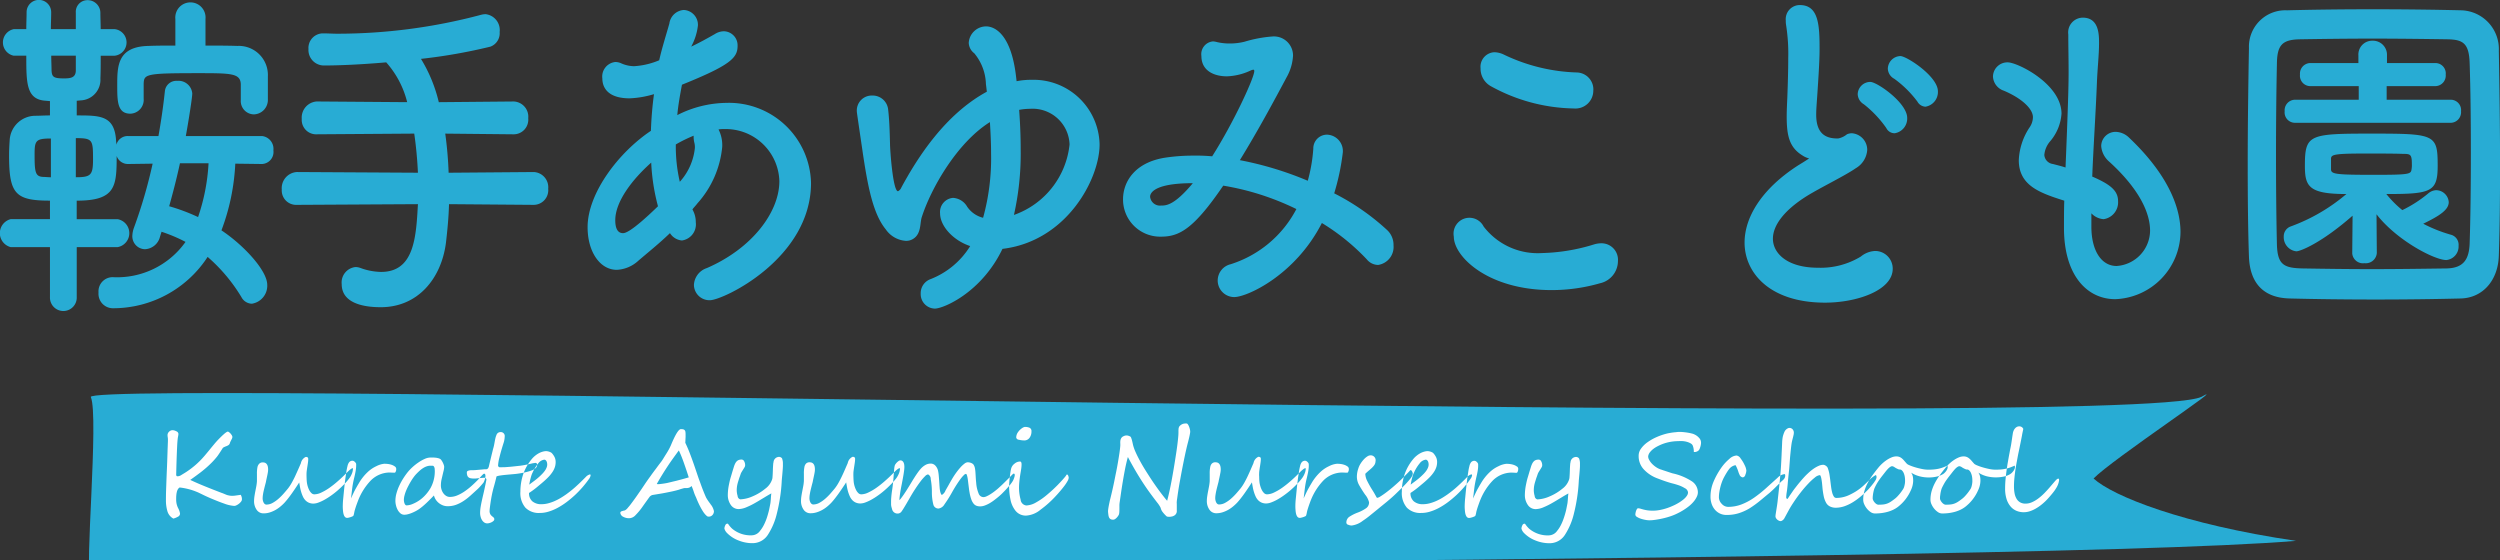 <svg id="logo_type.svg" xmlns="http://www.w3.org/2000/svg" width="214.719" height="48.125" viewBox="0 0 214.719 48.125">
  <rect x="0" y="0" width="214.719" height="48.125" fill="#333333" stroke="none"/>
  <defs>
    <style>
      .cls-1 {
        fill: #28acd4;
      }

      .cls-1, .cls-2 {
        fill-rule: evenodd;
      }

      .cls-2 {
        fill: #fff;
      }
    </style>
  </defs>
  <path id="ribbon" class="cls-1" d="M51.988,369.975c-0.681-1.561,174.974,2.887,181.26-.009,2.745-1.533-7.692,5.395-9.249,7.006,1.648,1.515,7.7,3.936,17.389,5.356-25.228,2.123-188.922,2.061-189.4,2.64C51.4,385.674,52.7,371.6,51.988,369.975Z" transform="translate(-44.188 -335.875)"/>
  <path id="Kurate_Ayumi_Nursery_School" data-name="Kurate Ayumi Nursery School" class="cls-2" d="M64.873,378.373l-0.2.029-0.205.029c-0.066.01-.129,0.018-0.188,0.022s-0.107.008-.147,0.008a1.245,1.245,0,0,1-.227-0.02c-0.07-.013-0.137-0.027-0.2-0.044-0.029-.01-0.066-0.023-0.11-0.041l-0.134-.056-0.137-.057c-0.046-.017-0.085-0.031-0.117-0.041q-0.766-.293-1.445-0.569t-1.235-.539c0.186-.131.352-0.25,0.5-0.359l0.391-.291q0.17-.132.354-0.286t0.369-.329a6.641,6.641,0,0,0,.688-0.737c0.046-.059.108-0.146,0.185-0.262s0.173-.261.283-0.437a0.177,0.177,0,0,1,.076-0.083,1.03,1.03,0,0,1,.125-0.063q0.068-.03.137-0.054a0.529,0.529,0,0,0,.112-0.053,0.359,0.359,0,0,0,.107-0.071,0.335,0.335,0,0,0,.054-0.076,0.506,0.506,0,0,0,.034-0.093,0.644,0.644,0,0,1,.054-0.127l0.088-.176a0.487,0.487,0,0,0,.063-0.185,0.308,0.308,0,0,0-.041-0.134A0.876,0.876,0,0,0,63.867,373a0.2,0.2,0,0,0-.117-0.054,0.179,0.179,0,0,0-.09.032c-0.034.021-.07,0.046-0.107,0.073s-0.073.056-.105,0.085-0.059.053-.078,0.069c-0.059.052-.122,0.112-0.19,0.178s-0.138.137-.21,0.21-0.142.148-.21,0.225-0.132.15-.19,0.222q-0.176.21-.364,0.442t-0.452.544a7.228,7.228,0,0,1-1.67,1.45c-0.114.069-.226,0.137-0.337,0.206a0.581,0.581,0,0,1-.293.1,0.126,0.126,0,0,1-.107-0.034,0.31,0.31,0,0,1-.025-0.156q0.015-.669.034-1.248c0.013-.386.028-0.749,0.044-1.091,0.007-.147.014-0.285,0.024-0.415s0.023-.256.039-0.376c0.01-.049.021-0.105,0.032-0.169a0.913,0.913,0,0,0,.017-0.159,0.261,0.261,0,0,0-.186-0.219,0.714,0.714,0,0,0-.317-0.093,0.422,0.422,0,0,0-.3.132,0.4,0.4,0,0,0-.132.3,0.67,0.67,0,0,0,.005.07c0,0.032.007,0.065,0.012,0.1s0.009,0.069.012,0.1,0.005,0.054.005,0.071c0,0.075,0,.167-0.005.278s-0.008.242-.015,0.4-0.011.282-.014,0.4-0.007.21-.01,0.288q-0.019.645-.041,1.13t-0.037.887c-0.01.266-.02,0.563-0.032,0.888s-0.017.651-.017,0.977a3.256,3.256,0,0,0,.127.942,1.043,1.043,0,0,0,.513.63,1.626,1.626,0,0,0,.39-0.161,0.3,0.3,0,0,0,.181-0.259,1.438,1.438,0,0,0-.171-0.493,1.691,1.691,0,0,1-.122-0.347,1.8,1.8,0,0,1-.039-0.4c0-.117,0-0.229.012-0.334a1.822,1.822,0,0,1,.044-0.291,0.821,0.821,0,0,1,.09-0.23,0.461,0.461,0,0,1,.151-0.156,5.425,5.425,0,0,1,1.641.449q0.205,0.1.454,0.22t0.547,0.249q0.3,0.127.593,0.244t0.589,0.22a3,3,0,0,0,.869.2,0.458,0.458,0,0,0,.19-0.054,1.127,1.127,0,0,0,.217-0.136,1,1,0,0,0,.178-0.181,0.315,0.315,0,0,0,.073-0.186,0.725,0.725,0,0,0-.1-0.39h0Zm9.568-2.28a0.719,0.719,0,0,0-.161.1,2.682,2.682,0,0,0-.22.195l-0.237.235c-0.2.2-.413,0.4-0.644,0.6a8.308,8.308,0,0,1-.7.552,4.592,4.592,0,0,1-.686.4,1.43,1.43,0,0,1-.6.157,0.358,0.358,0,0,1-.249-0.1A0.932,0.932,0,0,1,70.764,378a1.805,1.805,0,0,1-.125-0.291,2.066,2.066,0,0,1-.068-0.251,1.822,1.822,0,0,1-.032-0.212c-0.008-.084-0.014-0.167-0.017-0.252s-0.006-.167-0.007-0.247,0-.147,0-0.2a2.16,2.16,0,0,1,.022-0.259c0.015-.111.032-0.226,0.051-0.347s0.037-.236.051-0.346a2.18,2.18,0,0,0,.022-0.264,0.231,0.231,0,0,0-.044-0.168,0.262,0.262,0,0,0-.175-0.042,0.748,0.748,0,0,0-.41.537q-0.1.234-.23,0.527t-0.266.589c-0.093.2-.191,0.386-0.293,0.569a3.787,3.787,0,0,1-.31.473q-0.161.2-.374,0.442a4.852,4.852,0,0,1-.454.454,2.768,2.768,0,0,1-.505.357,1.083,1.083,0,0,1-.522.144,0.236,0.236,0,0,1-.154-0.054,0.39,0.39,0,0,1-.1-0.134,0.767,0.767,0,0,1-.059-0.171,0.776,0.776,0,0,1-.019-0.164,2.152,2.152,0,0,1,.024-0.31c0.016-.112.038-0.228,0.066-0.349s0.058-.244.09-0.371l0.1-.381c0.016-.091.035-0.185,0.056-0.281s0.041-.19.061-0.283,0.036-.182.051-0.268a1.466,1.466,0,0,0,.022-0.237q0-.62-0.449-0.62a0.4,0.4,0,0,0-.322.122A0.6,0.6,0,0,0,66.3,376c-0.013.072-.023,0.14-0.029,0.2s-0.011.131-.015,0.2,0,0.136,0,.21v0.241c0,0.1,0,.184,0,0.257s0,0.134-.007.183a3.594,3.594,0,0,1-.054.383c-0.026.135-.053,0.273-0.081,0.413s-0.052.28-.073,0.422a2.764,2.764,0,0,0-.032.408,1.272,1.272,0,0,0,.215.732,0.7,0.7,0,0,0,.606.318,1.772,1.772,0,0,0,.513-0.076,2.527,2.527,0,0,0,.476-0.2,2.783,2.783,0,0,0,.43-0.291,3.977,3.977,0,0,0,.373-0.346c0.1-.111.209-0.24,0.325-0.389s0.229-.3.341-0.461,0.22-.317.322-0.471l0.276-.418c0.023,0.134.047,0.271,0.073,0.413a3.8,3.8,0,0,0,.1.413,3.049,3.049,0,0,0,.144.38,1.174,1.174,0,0,0,.208.315,0.912,0.912,0,0,0,.3.213,0.957,0.957,0,0,0,.4.078,1.274,1.274,0,0,0,.42-0.086,3.577,3.577,0,0,0,.51-0.234,5.738,5.738,0,0,0,.559-0.352q0.288-.2.566-0.439t0.535-.5A5.7,5.7,0,0,0,74.155,377a1.741,1.741,0,0,0,.254-0.442,1.182,1.182,0,0,0,.093-0.422C74.5,376.089,74.481,376.076,74.441,376.093Zm3.652-.159a0.979,0.979,0,0,0-.276-0.139,1.556,1.556,0,0,0-.337-0.073,2.12,2.12,0,0,0-.3-0.015,1.924,1.924,0,0,0-.674.21,2.768,2.768,0,0,0-.752.515,4.183,4.183,0,0,0-.732.925q-0.088.147-.147,0.249l-0.107.188c-0.033.057-.063,0.112-0.09,0.164s-0.058.111-.09,0.178-0.069.144-.11,0.232-0.088.194-.144,0.317q0.039-.312.063-0.525c0.017-.141.033-0.274,0.049-0.4s0.037-.252.061-0.384,0.059-.29.105-0.476c0.023-.094.046-0.194,0.068-0.3s0.043-.207.059-0.31,0.028-.2.034-0.3a2.422,2.422,0,0,0,.005-0.266,0.221,0.221,0,0,0-.037-0.088,0.517,0.517,0,0,0-.078-0.092,0.388,0.388,0,0,0-.1-0.071,0.243,0.243,0,0,0-.1-0.027,0.376,0.376,0,0,0-.281.122,0.824,0.824,0,0,0-.149.342c-0.036.133-.07,0.3-0.1,0.505s-0.064.418-.093,0.642-0.055.448-.078,0.669-0.042.417-.059,0.586c-0.013.137-.025,0.26-0.036,0.369s-0.021.213-.027,0.312-0.01.2-.012,0.308,0,0.224.012,0.354q0.044,0.717.381,0.7a0.6,0.6,0,0,0,.112-0.019c0.055-.013.113-0.03,0.173-0.049a1.287,1.287,0,0,0,.163-0.066,0.141,0.141,0,0,0,.083-0.076,1.468,1.468,0,0,0,.056-0.222,2.236,2.236,0,0,1,.056-0.242q0.073-.249.154-0.473t0.163-.435a5.239,5.239,0,0,1,1.055-1.631,2.316,2.316,0,0,1,1.553-.683c0.02,0,.052,0,0.1,0l0.144,0.007c0.05,0,.1.006,0.144,0.008l0.1,0a0.08,0.08,0,0,0,.071-0.044,0.5,0.5,0,0,0,.046-0.1,0.474,0.474,0,0,0,.024-0.112c0-.038,0-0.066,0-0.086A0.252,0.252,0,0,0,78.093,375.934Zm7.678,0.622a0.185,0.185,0,0,0-.093.057,1.643,1.643,0,0,0-.129.127c-0.044.047-.086,0.094-0.127,0.141l-0.085.1q-0.308.323-.625,0.608a5.936,5.936,0,0,1-.637.5,3.305,3.305,0,0,1-.632.342,1.644,1.644,0,0,1-.61.124,0.6,0.6,0,0,1-.325-0.09,0.838,0.838,0,0,1-.245-0.232,1.1,1.1,0,0,1-.154-0.315,1.133,1.133,0,0,1-.054-0.339,2.429,2.429,0,0,1,.066-0.569q0.066-.276.144-0.613a1.73,1.73,0,0,0,.073-0.43,0.555,0.555,0,0,0-.034-0.161,1.567,1.567,0,0,0-.085-0.205,1.457,1.457,0,0,0-.11-0.185,0.457,0.457,0,0,0-.1-0.113,0.721,0.721,0,0,0-.2-0.08,1.59,1.59,0,0,0-.22-0.039,2.135,2.135,0,0,0-.227-0.012H81.147a1.217,1.217,0,0,0-.469.112,3.294,3.294,0,0,0-.537.3,4.53,4.53,0,0,0-.528.415,3.972,3.972,0,0,0-.439.467,6.223,6.223,0,0,0-.359.512,5.379,5.379,0,0,0-.332.608,4.181,4.181,0,0,0-.242.657,2.475,2.475,0,0,0-.093.659,1.648,1.648,0,0,0,.047.366,1.552,1.552,0,0,0,.141.386,1.034,1.034,0,0,0,.239.305,0.509,0.509,0,0,0,.344.125,1.2,1.2,0,0,0,.3-0.042,2.448,2.448,0,0,0,.327-0.107c0.109-.044.213-0.092,0.313-0.144s0.184-.1.256-0.147a4.14,4.14,0,0,0,.371-0.278q0.18-.151.349-0.312c0.112-.108.22-0.214,0.325-0.32l0.3-.305a1.124,1.124,0,0,0,.166.376,1.3,1.3,0,0,0,.278.293,1.316,1.316,0,0,0,.344.188,1.092,1.092,0,0,0,.364.066,2.082,2.082,0,0,0,.725-0.115,3.111,3.111,0,0,0,.642-0.32,4.835,4.835,0,0,0,.6-0.462q0.291-.261.593-0.539c0.059-.052.115-0.107,0.169-0.164s0.1-.111.149-0.163l0.125-.144c0.037-.044.066-0.079,0.085-0.1a0.544,0.544,0,0,0,.066-0.12c0.021-.05.04-0.1,0.059-0.159a1.281,1.281,0,0,0,.041-0.163,0.775,0.775,0,0,0,.015-0.139q0-.2-0.1-0.2h0Zm-4.624,1.265a3.388,3.388,0,0,1-.637.784,2.946,2.946,0,0,1-.833.534,1.508,1.508,0,0,1-.562.142A0.146,0.146,0,0,1,79,379.227a0.4,0.4,0,0,1-.073-0.129,0.844,0.844,0,0,1-.039-0.156,0.892,0.892,0,0,1-.012-0.13,1.518,1.518,0,0,1,.049-0.359,3.337,3.337,0,0,1,.132-0.41,4.645,4.645,0,0,1,.2-0.43c0.075-.144.152-0.283,0.232-0.414a4.27,4.27,0,0,1,.244-0.364,2.576,2.576,0,0,1,.237-0.279q0.132-.137.271-0.261a2.115,2.115,0,0,1,.291-0.219,1.391,1.391,0,0,1,.31-0.149,1.014,1.014,0,0,1,.329-0.054l0.156,0a0.153,0.153,0,0,1,.132.076,0.4,0.4,0,0,1,.063.2c0.006,0.082.01,0.15,0.01,0.2a2.99,2.99,0,0,1-.381,1.47h0Zm9.133-2.146a0.092,0.092,0,0,0-.059-0.039,0.24,0.24,0,0,0-.088,0,0.88,0.88,0,0,1-.1.015,1.964,1.964,0,0,0-.2.039c-0.078.02-.168,0.04-0.269,0.061l-0.33.066c-0.119.023-.243,0.042-0.374,0.059l-0.493.053q-0.22.026-.418,0.042T87.561,376c-0.129,0-.266.008-0.413,0.008a0.16,0.16,0,0,1-.18-0.181,3.542,3.542,0,0,1,.112-0.647q0.112-.482.346-1.223a1.833,1.833,0,0,0,.108-0.571,0.338,0.338,0,0,0-.361-0.4,0.361,0.361,0,0,0-.347.254,1.526,1.526,0,0,0-.088.269c-0.023.1-.043,0.2-0.061,0.3s-0.037.209-.059,0.313a2.682,2.682,0,0,1-.076.293l-0.083.339c-0.033.132-.066,0.269-0.1,0.41l-0.1.415c-0.033.135-.06,0.254-0.083,0.354a0.517,0.517,0,0,1-.059.145,0.219,0.219,0,0,1-.076.073,0.271,0.271,0,0,1-.081.027,0.592,0.592,0,0,1-.068,0c-0.043,0-.111,0-0.208.013l-0.3.027-0.3.026c-0.1.009-.165,0.013-0.208,0.013s-0.112,0-.181,0a1.166,1.166,0,0,0-.193.02,0.442,0.442,0,0,0-.154.056,0.12,0.12,0,0,0-.064.107,0.831,0.831,0,0,0,.037.271,0.345,0.345,0,0,0,.112.164,0.443,0.443,0,0,0,.2.08,1.684,1.684,0,0,0,.3.022c0.036,0,.093,0,0.171-0.01s0.16-.014.246-0.024,0.169-.018.247-0.024,0.137-.01.176-0.01a0.224,0.224,0,0,1,.135.041,0.141,0.141,0,0,1,.056.12,0.694,0.694,0,0,1-.015.088l-0.037.183c-0.014.073-.031,0.151-0.049,0.234s-0.035.164-.051,0.242q-0.059.279-.125,0.559t-0.124.549q-0.059.27-.1,0.525a3.228,3.228,0,0,0-.039.481,1.249,1.249,0,0,0,.044.332,1.037,1.037,0,0,0,.122.286,0.689,0.689,0,0,0,.19.2,0.434,0.434,0,0,0,.254.078,0.75,0.75,0,0,0,.183-0.027,0.882,0.882,0,0,0,.2-0.076,0.688,0.688,0,0,0,.159-0.112,0.183,0.183,0,0,0,.066-0.132,0.2,0.2,0,0,0-.063-0.161l-0.139-.115a0.649,0.649,0,0,1-.139-0.161,0.568,0.568,0,0,1-.063-0.3,2.448,2.448,0,0,1,.022-0.257c0.015-.118.032-0.245,0.051-0.38s0.04-.265.061-0.389,0.038-.216.051-0.278q0.078-.4.193-0.8t0.218-.847a1.445,1.445,0,0,1,.3-0.074q0.183-.029.4-0.051c0.143-.014.291-0.028,0.444-0.041l0.435-.039c0.127-.013.261-0.03,0.4-0.052s0.279-.047.417-0.078,0.273-.066.406-0.105a2.74,2.74,0,0,0,.359-0.132,1.119,1.119,0,0,0,.225-0.168,0.369,0.369,0,0,0,.1-0.276A0.188,0.188,0,0,0,90.28,375.675Zm4.578,0.945a0.7,0.7,0,0,0-.347.21l-0.264.264q-0.332.332-.669,0.632t-0.752.6q-0.225.16-.481,0.315a4.615,4.615,0,0,1-.53.273,3.687,3.687,0,0,1-.557.193,2.225,2.225,0,0,1-.562.073,1.162,1.162,0,0,1-.784-0.246,0.9,0.9,0,0,1-.286-0.72,6.819,6.819,0,0,0,.618-0.447l0.466-.388q0.332-.279.566-0.52a2.979,2.979,0,0,0,.378-0.469,1.7,1.7,0,0,0,.205-0.444,1.4,1.4,0,0,0,.051-0.442,0.933,0.933,0,0,0-.09-0.367,1.458,1.458,0,0,0-.217-0.322,0.344,0.344,0,0,0-.117-0.09,1.038,1.038,0,0,0-.151-0.061,0.91,0.91,0,0,0-.147-0.034,0.739,0.739,0,0,0-.107-0.01,1.369,1.369,0,0,0-.32.059,1.576,1.576,0,0,0-.308.131,2.172,2.172,0,0,0-.525.415,4.124,4.124,0,0,0-.808,1.392,4.757,4.757,0,0,0-.237,1.489,1.925,1.925,0,0,0,.432,1.372,1.594,1.594,0,0,0,1.213.454,2.537,2.537,0,0,0,.75-0.107,4.109,4.109,0,0,0,.779-0.32,6.044,6.044,0,0,0,.774-0.493,9.064,9.064,0,0,0,.737-0.615,8.966,8.966,0,0,0,1.238-1.429,0.661,0.661,0,0,0,.107-0.258c0-.062-0.019-0.093-0.059-0.093h0Zm-3.726-.581a1.292,1.292,0,0,1-.159.283,2.451,2.451,0,0,1-.222.261c-0.082.083-.161,0.161-0.239,0.232a5.042,5.042,0,0,1-.4.332l-0.469.352c0.013-.072.029-0.153,0.046-0.244s0.039-.183.064-0.276,0.05-.184.078-0.274a1.552,1.552,0,0,1,.1-0.241,3.42,3.42,0,0,1,.488-0.794,0.772,0.772,0,0,1,.517-0.315,0.173,0.173,0,0,1,.1.032,0.323,0.323,0,0,1,.078.085,0.421,0.421,0,0,1,.051.125,0.863,0.863,0,0,1,.022.144A0.726,0.726,0,0,1,91.132,376.039Zm14.063,3.105a4.135,4.135,0,0,1-.366-0.542q-0.132-.3-0.227-0.542c-0.064-.159-0.118-0.3-0.164-0.425s-0.1-.284-0.176-0.483-0.154-.438-0.249-0.718-0.183-.542-0.266-0.778-0.162-.454-0.237-0.652q-0.219-.591-0.463-1.1c0.006-.11.011-0.206,0.014-0.288s0.007-.148.01-0.2a0.915,0.915,0,0,0,0-.1v-0.146a1.224,1.224,0,0,0-.015-0.208,0.27,0.27,0,0,0-.059-0.136,0.242,0.242,0,0,0-.121-0.074,0.819,0.819,0,0,0-.206-0.022q-0.288,0-.859,1.387a5.116,5.116,0,0,1-.357.664q-0.2.318-.309,0.5c-0.077.121-.128,0.2-0.154,0.23-0.082.107-.152,0.2-0.213,0.278l-0.149.2c-0.036.052-.079,0.111-0.129,0.176s-0.107.14-.169,0.225-0.115.155-.161,0.219-0.085.121-.117,0.166c-0.075.1-.141,0.193-0.2,0.274l-0.154.22c-0.042.065-.1,0.145-0.161,0.239s-0.14.207-.225,0.337l-0.476.686c-0.142.2-.281,0.395-0.418,0.574a4.421,4.421,0,0,1-.3.371,0.8,0.8,0,0,1-.268.239,1.607,1.607,0,0,0-.286.076,0.14,0.14,0,0,0-.1.134,0.425,0.425,0,0,0,.244.332,1.037,1.037,0,0,0,.537.127,0.772,0.772,0,0,0,.522-0.259,5.559,5.559,0,0,0,.664-0.815q0.4-.561.527-0.733a0.465,0.465,0,0,1,.279-0.19l0.61-.1q0.288-.047.552-0.1t0.513-.105c0.166-.036.33-0.076,0.493-0.122,0.049-.013.1-0.029,0.156-0.049s0.112-.037.169-0.053,0.109-.031.158-0.045a0.545,0.545,0,0,1,.122-0.019l0.164,0a0.7,0.7,0,0,0,.146-0.02,0.471,0.471,0,0,0,.134-0.054,0.594,0.594,0,0,0,.132-0.105,5.691,5.691,0,0,1,.205.552c0.023,0.069.045,0.126,0.064,0.173s0.038,0.092.056,0.132,0.036,0.08.054,0.117a1.246,1.246,0,0,1,.051.125c0.062,0.156.142,0.336,0.242,0.54a5.51,5.51,0,0,0,.329.583,2.034,2.034,0,0,0,.176.227,1.378,1.378,0,0,0,.152.144,0.233,0.233,0,0,0,.141.039,0.414,0.414,0,0,0,.325-0.139,0.483,0.483,0,0,0,.124-0.334,1.348,1.348,0,0,0-.312-0.616h0Zm-2.354-2.126q-0.277.075-.561,0.149l-0.217.051-0.169.041c-0.052.014-.107,0.027-0.164,0.04l-0.2.048c-0.046.01-.105,0.022-0.178,0.035s-0.15.025-.23,0.036-0.158.021-.234,0.029a1.659,1.659,0,0,1-.188.013,0.3,0.3,0,0,1-.1-0.02q0.23-.41.452-0.771t0.449-.706q0.226-.344.471-0.686t0.518-.713c0.075,0.15.15,0.321,0.227,0.513s0.151,0.391.224,0.6,0.144,0.413.213,0.62,0.132,0.4.19,0.579C103.194,376.919,103.027,376.967,102.841,377.018Zm8.526-1.76a0.33,0.33,0,0,0-.332-0.137,0.484,0.484,0,0,0-.411.449,0.835,0.835,0,0,0-.029.173c-0.006.077-.012,0.163-0.017,0.259s-0.009.2-.012,0.3-0.007.2-.012,0.3-0.011.183-.017,0.261a0.834,0.834,0,0,1-.03.176,1.62,1.62,0,0,1-.6.815,4.349,4.349,0,0,1-1.1.659,2.852,2.852,0,0,1-1.04.249,0.311,0.311,0,0,1-.225-0.288,1.8,1.8,0,0,1-.078-0.473,2.407,2.407,0,0,1,.027-0.369,2.78,2.78,0,0,1,.091-0.383c0.022-.072.042-0.135,0.058-0.188s0.031-.1.044-0.139,0.034-.088.054-0.147l0.068-.2a0.56,0.56,0,0,1,.049-0.11c0.026-.047.062-0.106,0.107-0.178s0.084-.132.113-0.181l0.068-.112a0.356,0.356,0,0,0,.044-0.176,0.674,0.674,0,0,0-.078-0.312,0.25,0.25,0,0,0-.225-0.161,0.708,0.708,0,0,0-.249.039,0.485,0.485,0,0,0-.178.119,0.828,0.828,0,0,0-.134.2,1.911,1.911,0,0,0-.108.28c-0.062.2-.114,0.368-0.158,0.518s-0.082.278-.115,0.386-0.063.222-.09,0.344-0.055.253-.081,0.393a4.452,4.452,0,0,0-.073.762,1.464,1.464,0,0,0,.249.844,0.8,0.8,0,0,0,.708.367,1.854,1.854,0,0,0,.674-0.171,6.078,6.078,0,0,0,.727-0.362c0.108-.061.23-0.133,0.367-0.215s0.288-.172.454-0.273c0.283-.172.47-0.28,0.561-0.322a3.572,3.572,0,0,0-.039.376c-0.007.127-.018,0.259-0.034,0.395,0,0.033-.014.1-0.032,0.191s-0.043.221-.076,0.381-0.083.341-.131,0.507-0.1.329-.166,0.489a4,4,0,0,1-.213.459,2.674,2.674,0,0,1-.276.41,0.9,0.9,0,0,1-.718.39,2.451,2.451,0,0,1-1.689-.576,2.234,2.234,0,0,1-.317-0.371,0.112,0.112,0,0,0-.093-0.058,0.221,0.221,0,0,0-.176.151,0.665,0.665,0,0,0-.073.278,0.871,0.871,0,0,0,.239.391,2.762,2.762,0,0,0,.981.63,3.173,3.173,0,0,0,1.162.229,1.565,1.565,0,0,0,1.378-.761,5.8,5.8,0,0,0,.752-1.812q0.16-.639.268-1.345a13.8,13.8,0,0,0,.142-1.375c0-.055.008-0.123,0.014-0.2s0.015-.172.025-0.276,0.018-.2.027-0.3,0.015-.192.022-0.283,0.011-.178.014-0.252,0-.137,0-0.192a1.175,1.175,0,0,0-.068-0.464h0Zm10.046,0.835a0.718,0.718,0,0,0-.161.1,2.649,2.649,0,0,0-.22.195l-0.236.235c-0.2.2-.414,0.4-0.645,0.6a8.339,8.339,0,0,1-.7.552,4.613,4.613,0,0,1-.686.4,1.432,1.432,0,0,1-.6.157,0.355,0.355,0,0,1-.249-0.1,0.938,0.938,0,0,1-.184-0.242,1.767,1.767,0,0,1-.124-0.291,1.836,1.836,0,0,1-.068-0.251,1.628,1.628,0,0,1-.032-0.212c-0.008-.084-0.014-0.167-0.017-0.252s-0.006-.167-0.008-0.247,0-.147,0-0.2a2.044,2.044,0,0,1,.022-0.259c0.015-.111.032-0.226,0.051-0.347s0.037-.236.052-0.346a2.27,2.27,0,0,0,.022-0.264,0.228,0.228,0,0,0-.045-0.168,0.26,0.26,0,0,0-.175-0.042,0.75,0.75,0,0,0-.411.537l-0.229.527c-0.085.2-.173,0.392-0.266,0.589s-0.191.386-.293,0.569a3.731,3.731,0,0,1-.31.473q-0.16.2-.374,0.442a4.745,4.745,0,0,1-.454.454,2.766,2.766,0,0,1-.505.357,1.085,1.085,0,0,1-.523.144,0.235,0.235,0,0,1-.153-0.054,0.387,0.387,0,0,1-.105-0.134,0.768,0.768,0,0,1-.059-0.171,0.78,0.78,0,0,1-.019-0.164,2.079,2.079,0,0,1,.024-0.31c0.016-.112.038-0.228,0.066-0.349s0.058-.244.09-0.371,0.065-.254.1-0.381c0.016-.091.035-0.185,0.056-0.281s0.041-.19.061-0.283,0.037-.182.051-0.268a1.4,1.4,0,0,0,.022-0.237q0-.62-0.449-0.62a0.4,0.4,0,0,0-.322.122,0.588,0.588,0,0,0-.132.288c-0.013.072-.023,0.14-0.029,0.2s-0.012.131-.015,0.2,0,0.136,0,.21v0.241c0,0.1,0,.184,0,0.257s0,0.134-.008.183a3.17,3.17,0,0,1-.054.383c-0.025.135-.052,0.273-0.08,0.413s-0.052.28-.073,0.422a2.662,2.662,0,0,0-.032.408,1.274,1.274,0,0,0,.215.732,0.7,0.7,0,0,0,.606.318,1.768,1.768,0,0,0,.512-0.076,2.523,2.523,0,0,0,.476-0.2,2.753,2.753,0,0,0,.43-0.291,4,4,0,0,0,.373-0.346c0.1-.111.21-0.24,0.325-0.389s0.23-.3.342-0.461,0.22-.317.322-0.471,0.2-.294.276-0.418c0.023,0.134.047,0.271,0.073,0.413a3.949,3.949,0,0,0,.1.413,3.113,3.113,0,0,0,.144.38,1.189,1.189,0,0,0,.208.315,0.911,0.911,0,0,0,.3.213,0.956,0.956,0,0,0,.4.078,1.28,1.28,0,0,0,.42-0.086,3.616,3.616,0,0,0,.51-0.234,5.715,5.715,0,0,0,.559-0.352q0.288-.2.566-0.439t0.535-.5a5.765,5.765,0,0,0,.462-0.522,1.726,1.726,0,0,0,.253-0.442,1.176,1.176,0,0,0,.093-0.422C121.474,376.089,121.454,376.076,121.413,376.093Zm9.856,0.459a0.162,0.162,0,0,0-.107.058c-0.118.117-.227,0.228-0.33,0.332s-0.2.2-.3,0.3l-0.291.283c-0.1.093-.2,0.184-0.3,0.275s-0.217.184-.337,0.276a4.289,4.289,0,0,1-.356.249,2.631,2.631,0,0,1-.332.179,0.69,0.69,0,0,1-.259.068,0.45,0.45,0,0,1-.413-0.3,2.968,2.968,0,0,1-.212-0.911q-0.03-.288-0.042-0.525t-0.027-.429a2.491,2.491,0,0,0-.046-0.342,0.813,0.813,0,0,0-.105-0.266,0.314,0.314,0,0,0-.085-0.091,0.642,0.642,0,0,0-.13-0.071,0.872,0.872,0,0,0-.151-0.044,0.9,0.9,0,0,0-.152-0.014,0.494,0.494,0,0,0-.273.12,2.407,2.407,0,0,0-.344.322,5.462,5.462,0,0,0-.374.466q-0.19.264-.356,0.547t-0.3.527q-0.137.24-.249,0.435a0.758,0.758,0,0,1-.312.386,0.064,0.064,0,0,1-.039-0.027,0.333,0.333,0,0,1-.054-0.093,0.944,0.944,0,0,1-.056-0.178,2,2,0,0,1-.042-0.284c-0.009-.117-0.019-0.24-0.027-0.37s-0.017-.261-0.027-0.391-0.02-.255-0.031-0.374a2.834,2.834,0,0,0-.047-0.315,0.941,0.941,0,0,0-.232-0.476,0.542,0.542,0,0,0-.407-0.183,0.934,0.934,0,0,0-.459.122,1.6,1.6,0,0,0-.425.357c-0.068.078-.144,0.174-0.225,0.288s-0.163.235-.246,0.364-0.163.256-.24,0.383-0.145.241-.207,0.342q-0.132.214-.261,0.42c-0.087.136-.169,0.262-0.247,0.376s-0.15.213-.215,0.3a1.874,1.874,0,0,1-.161.191c0-.065,0-0.151.015-0.257s0.029-.248.058-0.427c0.01-.071.025-0.163,0.047-0.276s0.044-.235.071-0.368,0.052-.274.08-0.42,0.053-.288.076-0.425,0.041-.264.056-0.381a2.582,2.582,0,0,0,.022-0.293,1.392,1.392,0,0,0-.017-0.217,0.571,0.571,0,0,0-.059-0.183,0.354,0.354,0,0,0-.107-0.125,0.286,0.286,0,0,0-.169-0.046,0.265,0.265,0,0,0-.137.051,0.977,0.977,0,0,0-.148.122,1.018,1.018,0,0,0-.125.149,0.443,0.443,0,0,0-.068.137,1.947,1.947,0,0,0-.047.3c-0.011.127-.022,0.266-0.034,0.417s-0.023.307-.036,0.466-0.028.31-.044,0.45c-0.02.169-.039,0.317-0.059,0.444s-0.036.246-.049,0.356-0.023.221-.032,0.33-0.012.229-.012,0.359c0,0.078,0,.141,0,0.19a0.889,0.889,0,0,0,.012.134,1.083,1.083,0,0,0,.027.123c0.011,0.04.027,0.093,0.046,0.158a0.477,0.477,0,0,0,.488.381,0.408,0.408,0,0,0,.342-0.2c0.042-.059.092-0.133,0.149-0.225s0.116-.188.176-0.29,0.12-.2.178-0.305l0.157-.269q0.249-.444.5-0.823c0.166-.252.319-0.471,0.461-0.656a3.625,3.625,0,0,1,.381-0.437,0.473,0.473,0,0,1,.256-0.159,0.419,0.419,0,0,1,.232.4,6.019,6.019,0,0,1,.1,1.135,4.193,4.193,0,0,0,.132,1.079,0.445,0.445,0,0,0,.454.318,0.721,0.721,0,0,0,.5-0.367,10.437,10.437,0,0,0,.669-1.069q0.2-.351.383-0.635c0.122-.188.235-0.35,0.337-0.485a2.486,2.486,0,0,1,.269-0.31,0.319,0.319,0,0,1,.178-0.108,0.094,0.094,0,0,1,.071.073,1.048,1.048,0,0,1,.058.2c0.018,0.083.034,0.179,0.047,0.288s0.026,0.222.041,0.34,0.03,0.235.044,0.353,0.032,0.231.051,0.335a3.413,3.413,0,0,0,.152.6,1.2,1.2,0,0,0,.2.369,0.586,0.586,0,0,0,.253.183,0.927,0.927,0,0,0,.311.049,1.177,1.177,0,0,0,.405-0.08,2.7,2.7,0,0,0,.42-0.2,4.039,4.039,0,0,0,.39-0.264c0.124-.094.233-0.18,0.327-0.259,0.118-.1.237-0.2,0.359-0.324s0.237-.238.344-0.357,0.206-.233.3-0.344,0.162-.208.217-0.293a0.889,0.889,0,0,0,.081-0.144,1.69,1.69,0,0,0,.063-0.159c0.018-.052.033-0.1,0.044-0.146a0.454,0.454,0,0,0,.017-0.112c0-.085-0.024-0.127-0.073-0.127h0Zm1.357-3.933a0.969,0.969,0,0,0-.429-0.076,0.608,0.608,0,0,0-.22.1,1.3,1.3,0,0,0-.359.355,0.8,0.8,0,0,0-.149.456,0.24,0.24,0,0,0,.235.19,1.841,1.841,0,0,0,.434.059,0.546,0.546,0,0,0,.474-0.225,0.888,0.888,0,0,0,.166-0.542A0.316,0.316,0,0,0,132.626,372.619Zm3.306,4.118a0.121,0.121,0,0,0-.1-0.107,0.03,0.03,0,0,0-.03.009,0.319,0.319,0,0,0-.029.037c-0.01.015-.019,0.029-0.027,0.044s-0.014.025-.017,0.032q-0.128.16-.3,0.351t-0.385.41c-0.144.147-.29,0.289-0.44,0.428s-0.306.276-.469,0.412a5.723,5.723,0,0,1-.478.371c-0.16.111-.319,0.212-0.479,0.3a1.8,1.8,0,0,1-.839.264,0.549,0.549,0,0,1-.494-0.513,3.786,3.786,0,0,1-.136-1c0-.15.009-0.326,0.029-0.53s0.05-.433.092-0.691c0.024-.136.045-0.275,0.067-0.415a2.7,2.7,0,0,0,.031-0.376c0-.166-0.044-0.249-0.131-0.249a0.739,0.739,0,0,0-.469.181,0.786,0.786,0,0,0-.288.4,2.526,2.526,0,0,0-.064.308c-0.02.127-.039,0.278-0.059,0.454-0.039.352-.058,0.61-0.058,0.777a5.662,5.662,0,0,0,.117,1.157,2.2,2.2,0,0,0,.444.966,1.125,1.125,0,0,0,.919.4,2.135,2.135,0,0,0,1.22-.508q0.346-.253.652-0.525t0.579-.564q0.239-.253.456-0.508t0.381-.476a3.5,3.5,0,0,0,.259-0.4,0.589,0.589,0,0,0,.09-0.278,0.455,0.455,0,0,0-.044-0.166h0Zm3.555,2.237c-0.026.12-.05,0.236-0.071,0.348s-0.037.216-.049,0.308a1.213,1.213,0,0,0-.012.2c0.01,0.111.021,0.208,0.034,0.293a0.709,0.709,0,0,0,.063.212,0.314,0.314,0,0,0,.125.13,0.472,0.472,0,0,0,.222.044,0.283,0.283,0,0,0,.149-0.047,0.7,0.7,0,0,0,.142-0.115,1.093,1.093,0,0,0,.117-0.141,0.915,0.915,0,0,0,.076-0.127,0.743,0.743,0,0,0,.039-0.2q0.009-.129.009-0.276v-0.29a1.635,1.635,0,0,1,.015-0.242q0.049-.338.117-0.813t0.157-1.008q0.087-.533.195-1.084t0.244-1.04q0.342,0.645.659,1.186t0.628,1.016q0.309,0.474.617,0.894t0.625,0.83c0.02,0.022.044,0.054,0.074,0.095s0.059,0.084.09,0.132,0.059,0.094.086,0.141a0.457,0.457,0,0,1,.048.12,0.9,0.9,0,0,0,.164.32,2.826,2.826,0,0,0,.31.339,0.168,0.168,0,0,0,.1.051,0.9,0.9,0,0,0,.151.012,0.924,0.924,0,0,0,.164-0.014,1.273,1.273,0,0,0,.146-0.034,0.764,0.764,0,0,0,.117-0.056,0.451,0.451,0,0,0,.2-0.24,0.461,0.461,0,0,0,.022-0.2c0-.03,0-0.071,0-0.125V379.42c0-.06,0-0.121,0-0.183s0-.117-0.007-0.166a2.312,2.312,0,0,1,.031-0.33q0.037-.274.1-0.695t0.161-.943q0.093-.522.2-1.069t0.22-1.082q0.114-.534.227-0.979c0.016-.058.037-0.14,0.063-0.244s0.052-.21.076-0.317,0.045-.208.061-0.3a0.9,0.9,0,0,0,.02-0.2,1.179,1.179,0,0,0-.032-0.183,1.474,1.474,0,0,0-.071-0.222,0.818,0.818,0,0,0-.1-0.186,0.165,0.165,0,0,0-.127-0.078,1.225,1.225,0,0,0-.269.029,0.681,0.681,0,0,0-.283.171,0.323,0.323,0,0,0-.086.125,0.608,0.608,0,0,0-.034.146c0,0.051-.007.1-0.007,0.159v0.166c0,0.137-.014.3-0.032,0.486s-0.04.381-.066,0.581-0.053.4-.083,0.595-0.057.376-.083,0.535q-0.072.469-.146,0.906t-0.154.879q-0.081.443-.178,0.9t-0.23.967q-0.312-.368-0.632-0.8t-0.625-.882q-0.3-.452-0.581-0.9t-0.5-.855c-0.146-.268-0.269-0.515-0.368-0.739a3.8,3.8,0,0,1-.208-0.562q-0.024-.093-0.051-0.222c-0.018-.086-0.038-0.168-0.059-0.247a2,2,0,0,0-.066-0.2,0.216,0.216,0,0,0-.068-0.107,0.743,0.743,0,0,0-.3-0.1,0.6,0.6,0,0,0-.3.073,0.42,0.42,0,0,0-.19.169,0.618,0.618,0,0,0-.069.21,1.29,1.29,0,0,0-.007.225,1.987,1.987,0,0,1,0,.217c-0.013.172-.038,0.381-0.074,0.625s-0.078.506-.126,0.786-0.1.569-.162,0.867-0.116.583-.173,0.857-0.112.526-.166,0.759-0.1.426-.139,0.579C139.541,378.741,139.513,378.853,139.487,378.974Zm16.775-2.881a0.7,0.7,0,0,0-.161.1,2.649,2.649,0,0,0-.22.195l-0.237.235c-0.2.2-.413,0.4-0.645,0.6a8.179,8.179,0,0,1-.7.552,4.563,4.563,0,0,1-.686.4,1.428,1.428,0,0,1-.6.157,0.359,0.359,0,0,1-.249-0.1,0.935,0.935,0,0,1-.183-0.242,1.772,1.772,0,0,1-.125-0.291,2.183,2.183,0,0,1-.068-0.251,1.82,1.82,0,0,1-.032-0.212c-0.008-.084-0.014-0.167-0.017-0.252s0-.167-0.007-0.247,0-.147,0-0.2a2.207,2.207,0,0,1,.021-0.259c0.015-.111.032-0.226,0.052-0.347s0.036-.236.051-0.346a2.067,2.067,0,0,0,.022-0.264,0.233,0.233,0,0,0-.044-0.168,0.263,0.263,0,0,0-.176-0.042,0.75,0.75,0,0,0-.41.537c-0.068.156-.145,0.332-0.229,0.527s-0.174.392-.266,0.589-0.191.386-.293,0.569a3.843,3.843,0,0,1-.31.473q-0.162.2-.374,0.442a4.988,4.988,0,0,1-.454.454,2.773,2.773,0,0,1-.506.357,1.081,1.081,0,0,1-.522.144,0.235,0.235,0,0,1-.154-0.054,0.387,0.387,0,0,1-.1-0.134,0.719,0.719,0,0,1-.058-0.171,0.786,0.786,0,0,1-.02-0.164,2.089,2.089,0,0,1,.025-0.31c0.016-.112.038-0.228,0.065-0.349s0.058-.244.091-0.371,0.065-.254.1-0.381c0.017-.091.035-0.185,0.057-0.281s0.041-.19.06-0.283,0.037-.182.052-0.268a1.513,1.513,0,0,0,.022-0.237q0-.62-0.449-0.62a0.4,0.4,0,0,0-.323.122,0.6,0.6,0,0,0-.131.288c-0.013.072-.023,0.14-0.03,0.2s-0.011.131-.014,0.2,0,0.136,0,.21v0.241c0,0.1,0,.184,0,0.257s0,0.134-.007.183a3.626,3.626,0,0,1-.054.383l-0.08.413c-0.028.14-.052,0.28-0.073,0.422a2.662,2.662,0,0,0-.032.408,1.266,1.266,0,0,0,.215.732,0.7,0.7,0,0,0,.6.318,1.77,1.77,0,0,0,.513-0.076,2.551,2.551,0,0,0,.476-0.2,2.792,2.792,0,0,0,.429-0.291,4.009,4.009,0,0,0,.374-0.346c0.1-.111.209-0.24,0.325-0.389s0.229-.3.341-0.461,0.22-.317.323-0.471l0.276-.418c0.022,0.134.047,0.271,0.073,0.413a3.712,3.712,0,0,0,.1.413,2.957,2.957,0,0,0,.144.38,1.163,1.163,0,0,0,.207.315,0.915,0.915,0,0,0,.3.213,0.955,0.955,0,0,0,.4.078,1.271,1.271,0,0,0,.42-0.086,3.573,3.573,0,0,0,.511-0.234,5.836,5.836,0,0,0,.559-0.352c0.191-.135.381-0.281,0.566-0.439s0.364-.323.535-0.5a5.6,5.6,0,0,0,.461-0.522,1.73,1.73,0,0,0,.254-0.442,1.176,1.176,0,0,0,.093-0.422C156.323,376.089,156.3,376.076,156.262,376.093Zm3.652-.159a0.964,0.964,0,0,0-.276-0.139,1.542,1.542,0,0,0-.337-0.073,2.113,2.113,0,0,0-.3-0.015,1.919,1.919,0,0,0-.674.21,2.755,2.755,0,0,0-.752.515,4.17,4.17,0,0,0-.733.925c-0.058.1-.107,0.181-0.146,0.249s-0.075.131-.108,0.188-0.062.112-.09,0.164-0.058.111-.09,0.178-0.069.144-.11,0.232-0.089.194-.144,0.317q0.039-.312.063-0.525c0.017-.141.033-0.274,0.049-0.4s0.037-.252.061-0.384,0.06-.29.105-0.476c0.023-.094.046-0.194,0.069-0.3s0.042-.207.058-0.31,0.028-.2.034-0.3a2.2,2.2,0,0,0,0-.266,0.215,0.215,0,0,0-.036-0.088,0.552,0.552,0,0,0-.078-0.092,0.4,0.4,0,0,0-.1-0.071,0.241,0.241,0,0,0-.1-0.027,0.377,0.377,0,0,0-.281.122,0.828,0.828,0,0,0-.149.342,4.931,4.931,0,0,0-.1.505q-0.049.306-.093,0.642c-0.029.225-.056,0.448-0.078,0.669s-0.042.417-.059,0.586q-0.019.205-.036,0.369t-0.027.312c-0.007.1-.011,0.2-0.012,0.308s0,0.224.012,0.354q0.043,0.717.381,0.7a0.6,0.6,0,0,0,.112-0.019c0.055-.013.113-0.03,0.173-0.049a1.271,1.271,0,0,0,.164-0.066,0.142,0.142,0,0,0,.083-0.076,1.5,1.5,0,0,0,.056-0.222,2.358,2.358,0,0,1,.056-0.242q0.074-.249.154-0.473c0.054-.15.108-0.3,0.164-0.435a5.231,5.231,0,0,1,1.054-1.631,2.317,2.317,0,0,1,1.553-.683c0.02,0,.052,0,0.1,0l0.144,0.007c0.05,0,.1.006,0.144,0.008l0.1,0a0.079,0.079,0,0,0,.071-0.044,0.488,0.488,0,0,0,.047-0.1,0.449,0.449,0,0,0,.024-0.112c0-.038,0-0.066,0-0.086A0.253,0.253,0,0,0,159.914,375.934Zm5.593,0.522a0.435,0.435,0,0,0-.041-0.1,0.3,0.3,0,0,0-.061-0.076,0.108,0.108,0,0,0-.073-0.029,0.459,0.459,0,0,0-.091.09c-0.054.06-.136,0.146-0.246,0.256s-0.228.23-.352,0.357-0.28.275-.469,0.444-0.364.323-.546,0.471-0.351.279-.506,0.391-0.288.2-.4,0.269a0.6,0.6,0,0,1-.237.1,0.05,0.05,0,0,1-.054-0.02c-0.032-.055-0.081-0.142-0.146-0.261s-0.145-.253-0.239-0.4-0.178-.29-0.25-0.42-0.135-.251-0.19-0.361a1.478,1.478,0,0,1-.156-0.6c0.035-.036.082-0.08,0.139-0.132s0.126-.112.207-0.18,0.16-.14.225-0.2a2.023,2.023,0,0,0,.166-0.183,0.627,0.627,0,0,0,.142-0.381,0.419,0.419,0,0,0-.43-0.508,0.5,0.5,0,0,0-.273.093,1.506,1.506,0,0,0-.308.261,2.455,2.455,0,0,0-.281.371,1.642,1.642,0,0,0-.188.413,2.16,2.16,0,0,0-.122.688,1.481,1.481,0,0,0,.186.718c0.061,0.111.136,0.235,0.222,0.374s0.184,0.29.3,0.456a1.685,1.685,0,0,1,.337.654,0.6,0.6,0,0,1-.244.508,3.223,3.223,0,0,1-.732.381,3.578,3.578,0,0,0-.733.371,0.592,0.592,0,0,0-.239.5,0.2,0.2,0,0,0,.166.176,0.8,0.8,0,0,0,.283.064,1.946,1.946,0,0,0,.967-0.411q0.307-.2.625-0.461c0.211-.171.435-0.352,0.669-0.544,0.1-.082.213-0.176,0.347-0.284s0.271-.219.412-0.336,0.282-.237.42-0.359,0.264-.239.378-0.35,0.238-.231.333-0.324l0.246-.244c0.07-.07.133-0.134,0.188-0.191s0.107-.113.157-0.168l0.185-.208a2.639,2.639,0,0,0,.166-0.207,1.244,1.244,0,0,0,.117-0.2,0.425,0.425,0,0,0,.044-0.173A0.346,0.346,0,0,0,165.507,376.456Zm5.054,0.164a0.7,0.7,0,0,0-.347.21l-0.263.264q-0.333.332-.669,0.632t-0.752.6q-0.225.16-.481,0.315a4.654,4.654,0,0,1-.53.273,3.673,3.673,0,0,1-.557.193,2.216,2.216,0,0,1-.561.073,1.164,1.164,0,0,1-.784-0.246,0.9,0.9,0,0,1-.285-0.72,6.86,6.86,0,0,0,.617-0.447l0.467-.388a7.676,7.676,0,0,0,.566-0.52,2.989,2.989,0,0,0,.378-0.469,1.674,1.674,0,0,0,.206-0.444,1.438,1.438,0,0,0,.051-0.442,0.941,0.941,0,0,0-.091-0.367,1.447,1.447,0,0,0-.217-0.322,0.338,0.338,0,0,0-.117-0.09,1.037,1.037,0,0,0-.151-0.061,0.929,0.929,0,0,0-.147-0.034,0.739,0.739,0,0,0-.107-0.01,1.366,1.366,0,0,0-.32.059,1.567,1.567,0,0,0-.308.131,2.064,2.064,0,0,0-.283.191,2.09,2.09,0,0,0-.242.224,4.144,4.144,0,0,0-.808,1.392,4.749,4.749,0,0,0-.237,1.489,1.925,1.925,0,0,0,.432,1.372,1.6,1.6,0,0,0,1.214.454,2.541,2.541,0,0,0,.75-0.107,4.111,4.111,0,0,0,.778-0.32,5.969,5.969,0,0,0,.774-0.493,9.128,9.128,0,0,0,.737-0.615,8.842,8.842,0,0,0,1.238-1.429,0.657,0.657,0,0,0,.108-0.258c0-.062-0.02-0.093-0.059-0.093h0Zm-3.726-.581a1.3,1.3,0,0,1-.158.283,2.472,2.472,0,0,1-.222.261c-0.082.083-.162,0.161-0.24,0.232a4.962,4.962,0,0,1-.4.332l-0.469.352c0.013-.072.029-0.153,0.047-0.244s0.039-.183.063-0.276,0.051-.184.078-0.274a1.592,1.592,0,0,1,.1-0.241,3.383,3.383,0,0,1,.488-0.794,0.773,0.773,0,0,1,.517-0.315,0.175,0.175,0,0,1,.1.032,0.322,0.322,0,0,1,.078.085,0.4,0.4,0,0,1,.051.125,0.771,0.771,0,0,1,.022.144A0.706,0.706,0,0,1,166.835,376.039Zm7.63-.1a0.991,0.991,0,0,0-.276-0.139,1.554,1.554,0,0,0-.337-0.073,2.119,2.119,0,0,0-.3-0.015,1.921,1.921,0,0,0-.673.21,2.758,2.758,0,0,0-.753.515,4.2,4.2,0,0,0-.732.925c-0.058.1-.107,0.181-0.146,0.249s-0.075.131-.108,0.188-0.063.112-.09,0.164-0.058.111-.09,0.178-0.07.144-.11,0.232-0.089.194-.144,0.317q0.039-.312.063-0.525c0.016-.141.033-0.274,0.049-0.4s0.037-.252.061-0.384,0.059-.29.1-0.476c0.023-.094.045-0.194,0.068-0.3s0.043-.207.059-0.31,0.028-.2.034-0.3a2.422,2.422,0,0,0,0-.266,0.206,0.206,0,0,0-.037-0.088,0.508,0.508,0,0,0-.078-0.092,0.39,0.39,0,0,0-.1-0.071,0.248,0.248,0,0,0-.105-0.027,0.376,0.376,0,0,0-.281.122,0.828,0.828,0,0,0-.149.342c-0.036.133-.07,0.3-0.1,0.505s-0.063.418-.092,0.642-0.056.448-.078,0.669-0.043.417-.059,0.586q-0.019.205-.036,0.369T170,379c-0.007.1-.011,0.2-0.013,0.308s0,0.224.013,0.354q0.043,0.717.38,0.7a0.6,0.6,0,0,0,.113-0.019c0.055-.013.113-0.03,0.173-0.049a1.332,1.332,0,0,0,.164-0.066,0.136,0.136,0,0,0,.082-0.076,1.4,1.4,0,0,0,.057-0.222,2.12,2.12,0,0,1,.056-0.242q0.073-.249.154-0.473c0.053-.15.108-0.3,0.163-0.435a5.25,5.25,0,0,1,1.055-1.631,2.315,2.315,0,0,1,1.553-.683c0.019,0,.052,0,0.1,0l0.144,0.007c0.051,0,.1.006,0.145,0.008l0.1,0a0.08,0.08,0,0,0,.071-0.044,0.487,0.487,0,0,0,.046-0.1,0.452,0.452,0,0,0,.025-0.112c0-.038.005-0.066,0.005-0.086A0.251,0.251,0,0,0,174.465,375.934Zm5.354-.676a0.33,0.33,0,0,0-.332-0.137,0.482,0.482,0,0,0-.41.449,0.823,0.823,0,0,0-.03.173c-0.006.077-.012,0.163-0.017,0.259s-0.009.2-.012,0.3-0.007.2-.012,0.3-0.011.183-.017,0.261a0.773,0.773,0,0,1-.03.176,1.623,1.623,0,0,1-.595.815,4.372,4.372,0,0,1-1.1.659,2.847,2.847,0,0,1-1.04.249,0.31,0.31,0,0,1-.224-0.288,1.8,1.8,0,0,1-.078-0.473,2.544,2.544,0,0,1,.026-0.369,2.78,2.78,0,0,1,.091-0.383c0.022-.072.042-0.135,0.058-0.188s0.031-.1.044-0.139,0.034-.088.054-0.147,0.042-.127.068-0.2a0.56,0.56,0,0,1,.049-0.11c0.026-.047.062-0.106,0.108-0.178s0.083-.132.112-0.181l0.068-.112a0.346,0.346,0,0,0,.044-0.176,0.674,0.674,0,0,0-.078-0.312,0.249,0.249,0,0,0-.225-0.161,0.708,0.708,0,0,0-.249.039,0.477,0.477,0,0,0-.178.119,0.828,0.828,0,0,0-.134.2,1.808,1.808,0,0,0-.107.28c-0.062.2-.115,0.368-0.159,0.518s-0.082.278-.115,0.386-0.063.222-.09,0.344-0.055.253-.081,0.393a4.452,4.452,0,0,0-.073.762,1.464,1.464,0,0,0,.249.844,0.8,0.8,0,0,0,.708.367,1.849,1.849,0,0,0,.674-0.171,6.078,6.078,0,0,0,.727-0.362c0.108-.061.23-0.133,0.366-0.215s0.288-.172.454-0.273c0.284-.172.471-0.28,0.562-0.322-0.019.123-.032,0.249-0.039,0.376s-0.018.259-.034,0.395c0,0.033-.014.1-0.032,0.191s-0.043.221-.075,0.381-0.083.341-.132,0.507-0.105.329-.167,0.489a3.828,3.828,0,0,1-.212.459,2.536,2.536,0,0,1-.276.41,0.9,0.9,0,0,1-.718.39,2.451,2.451,0,0,1-1.689-.576,2.234,2.234,0,0,1-.317-0.371,0.111,0.111,0,0,0-.093-0.058,0.221,0.221,0,0,0-.176.151,0.665,0.665,0,0,0-.073.278,0.871,0.871,0,0,0,.239.391,2.757,2.757,0,0,0,.982.63,3.165,3.165,0,0,0,1.162.229,1.562,1.562,0,0,0,1.377-.761,5.823,5.823,0,0,0,.752-1.812q0.161-.639.268-1.345a13.8,13.8,0,0,0,.142-1.375c0-.055.008-0.123,0.014-0.2s0.015-.172.025-0.276,0.019-.2.027-0.3,0.015-.192.022-0.283,0.011-.178.014-0.252,0-.137,0-0.192a1.175,1.175,0,0,0-.068-0.464h0Zm10.332-1.739a1.175,1.175,0,0,0-.391-0.317,1.141,1.141,0,0,0-.271-0.1c-0.112-.029-0.231-0.053-0.356-0.073s-0.248-.035-0.366-0.046-0.218-.017-0.3-0.017-0.144,0-.237.012-0.188.018-.288,0.029-0.195.025-.288,0.042-0.171.031-.237,0.044a5.371,5.371,0,0,0-.93.31,4.3,4.3,0,0,0-.8.451,2.366,2.366,0,0,0-.559.552,1.013,1.013,0,0,0-.2.62,1.656,1.656,0,0,0,.459,1.177,2.974,2.974,0,0,0,1.123.742q0.4,0.156.735,0.269t0.6,0.18c0.147,0.036.313,0.085,0.5,0.147a2.566,2.566,0,0,1,.55.259,0.462,0.462,0,0,1,.273.356,0.484,0.484,0,0,1-.073.254,1.212,1.212,0,0,1-.181.23,1.915,1.915,0,0,1-.232.2c-0.082.06-.158,0.113-0.227,0.159a4.349,4.349,0,0,1-.5.273,5.344,5.344,0,0,1-.579.235,4.668,4.668,0,0,1-.617.163,3.173,3.173,0,0,1-.608.061,3.117,3.117,0,0,1-.481-0.031,3.314,3.314,0,0,1-.342-0.071c-0.1-.026-0.179-0.05-0.249-0.071a0.708,0.708,0,0,0-.2-0.032,0.117,0.117,0,0,0-.095.061,0.667,0.667,0,0,0-.073.149,1.03,1.03,0,0,0-.049.181,0.834,0.834,0,0,0-.017.156,0.244,0.244,0,0,0,.139.193,1.5,1.5,0,0,0,.334.156,2.908,2.908,0,0,0,.4.1,1.989,1.989,0,0,0,.33.036,3.375,3.375,0,0,0,.388-0.026c0.145-.018.3-0.042,0.454-0.071s0.318-.064.479-0.105,0.315-.086.461-0.134a4.734,4.734,0,0,0,.445-0.171q0.219-.1.425-0.21c0.136-.075.265-0.152,0.385-0.232s0.228-.157.323-0.232a2.892,2.892,0,0,0,.263-0.23,2.463,2.463,0,0,0,.264-0.3,1.867,1.867,0,0,0,.2-0.342,0.874,0.874,0,0,0,.08-0.359,1.143,1.143,0,0,0-.535-0.949,4.945,4.945,0,0,0-1.638-.672c-0.026-.006-0.085-0.025-0.178-0.056l-0.3-.1c-0.109-.036-0.211-0.07-0.305-0.1l-0.181-.063a1.548,1.548,0,0,1-.432-0.2,2.107,2.107,0,0,1-.366-0.3,1.511,1.511,0,0,1-.251-0.342,0.585,0.585,0,0,1-.083-0.312,0.718,0.718,0,0,1,.146-0.332,1.63,1.63,0,0,1,.278-0.279,2.383,2.383,0,0,1,.352-0.227c0.127-.066.249-0.124,0.366-0.173a3.772,3.772,0,0,1,.442-0.149,4.082,4.082,0,0,1,.42-0.088,3.9,3.9,0,0,1,.425-0.041c0.145-.007.295-0.01,0.451-0.01a1.758,1.758,0,0,1,.533.093,1.282,1.282,0,0,1,.256.119,0.387,0.387,0,0,1,.159.174,1.44,1.44,0,0,1,.092.552,0.523,0.523,0,0,0,.42-0.142,0.466,0.466,0,0,0,.081-0.134,1.6,1.6,0,0,0,.063-0.181,1.679,1.679,0,0,0,.042-0.188,0.992,0.992,0,0,0,.014-0.156A0.6,0.6,0,0,0,190.151,373.519Zm7.3,3.072a1.009,1.009,0,0,0-.591.312l-0.452.408c-0.158.142-.325,0.292-0.5,0.452a10.535,10.535,0,0,1-1.04.835,5.065,5.065,0,0,1-1.079.585,3.22,3.22,0,0,1-1.187.22,0.738,0.738,0,0,1-.537-0.259,0.818,0.818,0,0,1-.244-0.551,2.954,2.954,0,0,1,.034-0.433c0.023-.154.054-0.309,0.093-0.463a4.165,4.165,0,0,1,.141-0.452,3.121,3.121,0,0,1,.181-0.4c0.081-.149.159-0.284,0.232-0.4a2.863,2.863,0,0,1,.213-0.306,0.886,0.886,0,0,1,.537-0.317,2.926,2.926,0,0,1,.19.42c0.023,0.065.043,0.126,0.061,0.183a1.551,1.551,0,0,0,.086.208,0.344,0.344,0,0,0,.292.239,0.274,0.274,0,0,0,.21-0.225,1.056,1.056,0,0,0,.088-0.366,1.31,1.31,0,0,0-.146-0.459,3.03,3.03,0,0,0-.161-0.305,3.225,3.225,0,0,0-.186-0.271,0.518,0.518,0,0,0-.347-0.254,1.008,1.008,0,0,0-.629.3,4.037,4.037,0,0,0-.6.634,6.485,6.485,0,0,0-.735,1.28,3.3,3.3,0,0,0-.276,1.3,1.9,1.9,0,0,0,.091.62,1.5,1.5,0,0,0,.278.51,1.318,1.318,0,0,0,.449.344,1.282,1.282,0,0,0,.6.117,3.354,3.354,0,0,0,1.038-.158,4.249,4.249,0,0,0,.92-0.423,8.87,8.87,0,0,0,.938-0.688l0.456-.379,0.34-.28L196.4,378c0.074-.066.152-0.142,0.237-0.227l0.449-.449c0.049-.049.1-0.1,0.166-0.154a1.573,1.573,0,0,0,.137-0.129,0.463,0.463,0,0,0,.127-0.318c0-.087-0.023-0.131-0.068-0.131h0Zm7.837,0.083a2.147,2.147,0,0,0-.552.434l-0.42.4a4.7,4.7,0,0,1-.759.586,5.635,5.635,0,0,1-.506.273,2.6,2.6,0,0,1-1.152.269,0.251,0.251,0,0,1-.217-0.137,1.2,1.2,0,0,1-.139-0.352,3.983,3.983,0,0,1-.088-0.478c-0.023-.176-0.044-0.347-0.064-0.513q-0.035-.292-0.078-0.557a2.884,2.884,0,0,0-.142-0.527,0.325,0.325,0,0,0-.073-0.119,0.58,0.58,0,0,0-.217-0.145,0.329,0.329,0,0,0-.09-0.019,0.983,0.983,0,0,0-.391.088,2.42,2.42,0,0,0-.408.224,3.859,3.859,0,0,0-.388.3q-0.186.167-.337,0.318c-0.078.081-.158,0.169-0.242,0.263s-0.164.189-.244,0.284-0.156.188-.229,0.28l-0.2.256c-0.062.079-.124,0.164-0.188,0.257s-0.124.181-.183,0.266-0.111.163-.156,0.234a1.7,1.7,0,0,1-.113.162H197.69a0.086,0.086,0,0,1-.056-0.04,0.115,0.115,0,0,1-.032-0.068,3.107,3.107,0,0,1,.044-0.471c0.03-.184.055-0.4,0.078-0.637q0.019-.24.039-0.447c0.013-.138.027-0.275,0.042-0.41s0.029-.271.044-0.408,0.026-.283.036-0.439c0.01-.137.021-0.292,0.034-0.467s0.029-.351.047-0.529,0.036-.355.056-0.528,0.042-.325.068-0.459c0.007-.036.019-0.088,0.037-0.158s0.036-.144.056-0.22,0.037-.151.052-0.222a0.95,0.95,0,0,0,.021-0.171,0.419,0.419,0,0,0-.114-0.313,0.359,0.359,0,0,0-.257-0.112,0.3,0.3,0,0,0-.134.032,0.654,0.654,0,0,0-.122.075,0.663,0.663,0,0,0-.1.1,0.49,0.49,0,0,0-.064.1c-0.042.091-.077,0.175-0.1,0.251a1.64,1.64,0,0,0-.063.23c-0.015.076-.026,0.153-0.034,0.232s-0.014.162-.017,0.253-0.008.182-.013,0.3-0.01.245-.017,0.381-0.013.274-.019,0.417-0.013.279-.02,0.408-0.013.246-.019,0.354-0.012.194-.015,0.259c-0.013.2-.031,0.428-0.054,0.678s-0.047.507-.073,0.769-0.054.522-.083,0.779-0.055.493-.078,0.708c-0.013.111-.029,0.23-0.049,0.359s-0.039.253-.058,0.374-0.037.228-.052,0.324a1.683,1.683,0,0,0-.022.208,0.307,0.307,0,0,0,.042.149,0.51,0.51,0,0,0,.107.134,0.57,0.57,0,0,0,.147.095,0.372,0.372,0,0,0,.158.037,0.338,0.338,0,0,0,.127-0.051,0.528,0.528,0,0,0,.176-0.179q0.151-.278.354-0.652t0.452-.744q0.283-.429.61-0.845t0.64-.744a5.027,5.027,0,0,1,.576-0.533,0.786,0.786,0,0,1,.415-0.2,0.093,0.093,0,0,1,.071.07,0.979,0.979,0,0,1,.056.183c0.016,0.076.031,0.158,0.044,0.25s0.024,0.18.032,0.266,0.015,0.165.022,0.236,0.011,0.126.014,0.162c0.026,0.228.061,0.441,0.1,0.639a2.016,2.016,0,0,0,.19.537,0.775,0.775,0,0,0,.349.347,1.156,1.156,0,0,0,.511.108,2.37,2.37,0,0,0,.74-0.132,3.672,3.672,0,0,0,.7-0.335,5.494,5.494,0,0,0,.656-0.471,8.123,8.123,0,0,0,.6-0.552c0.046-.045.1-0.1,0.156-0.166s0.118-.134.178-0.207,0.118-.146.174-0.218a2.181,2.181,0,0,0,.137-0.195,0.713,0.713,0,0,0,.146-0.322c0-.134-0.025-0.2-0.073-0.2h0Zm6.152-.811c-0.146.065-.283,0.121-0.41,0.166a2.82,2.82,0,0,1-.384.108,3.579,3.579,0,0,1-.4.056c-0.137.011-.287,0.017-0.45,0.017a2.782,2.782,0,0,1-.542-0.061q-0.3-.062-0.569-0.142a4.263,4.263,0,0,1-.468-0.166,0.976,0.976,0,0,1-.242-0.129c-0.091-.1-0.172-0.192-0.242-0.274a1.546,1.546,0,0,0-.2-0.2,0.778,0.778,0,0,0-.212-0.125,0.741,0.741,0,0,0-.268-0.044,1.062,1.062,0,0,0-.4.086,2.357,2.357,0,0,0-.415.222,3.091,3.091,0,0,0-.393.31,3.339,3.339,0,0,0-.335.354c-0.176.215-.341,0.43-0.5,0.647a5.551,5.551,0,0,0-.412.664,3.666,3.666,0,0,0-.283.7,2.728,2.728,0,0,0-.1.759,0.934,0.934,0,0,0,.085.362,1.6,1.6,0,0,0,.227.376,1.512,1.512,0,0,0,.322.3,0.66,0.66,0,0,0,.372.122,4.635,4.635,0,0,0,.541-0.032,3.708,3.708,0,0,0,.518-0.1,2.892,2.892,0,0,0,.476-0.171,2.312,2.312,0,0,0,.417-0.246,3.651,3.651,0,0,0,1.133-1.441,1.992,1.992,0,0,0,.2-0.82,1.9,1.9,0,0,0-.032-0.371,0.942,0.942,0,0,0-.144-0.327,2.514,2.514,0,0,0,.722.315,3.06,3.06,0,0,0,.747.1,3.016,3.016,0,0,0,.779-0.086,1.724,1.724,0,0,0,.486-0.2,0.781,0.781,0,0,0,.144-0.115,1.328,1.328,0,0,0,.13-0.151,0.9,0.9,0,0,0,.095-0.167,0.429,0.429,0,0,0,.037-0.168,0.507,0.507,0,0,0-.02-0.127h0Zm-3.635,1.426c0,0.058-.014.124-0.027,0.195a1.691,1.691,0,0,1-.054.215,0.708,0.708,0,0,1-.083.181c-0.049.075-.1,0.15-0.156,0.227s-0.114.151-.176,0.224-0.124.143-.188,0.208a1.667,1.667,0,0,1-.193.171q-0.2.156-.351,0.254a1.554,1.554,0,0,1-.3.153,1.4,1.4,0,0,1-.324.079,3.632,3.632,0,0,1-.425.022,0.325,0.325,0,0,1-.178-0.059,0.708,0.708,0,0,1-.161-0.144,0.817,0.817,0,0,1-.115-0.176,0.354,0.354,0,0,1-.044-0.154c0-.068,0-0.145.012-0.232a2.543,2.543,0,0,1,.037-0.258c0.016-.087.035-0.17,0.058-0.252a1.172,1.172,0,0,1,.079-0.21q0.1-.21.2-0.378c0.069-.112.14-0.22,0.213-0.322s0.151-.206.234-0.311,0.174-.219.271-0.346c0.049-.062.1-0.121,0.149-0.178a1.609,1.609,0,0,1,.149-0.149,0.728,0.728,0,0,1,.142-0.1,0.261,0.261,0,0,1,.127-0.037,0.472,0.472,0,0,1,.224.1,1.949,1.949,0,0,0,.372.185,0.282,0.282,0,0,1,.246.078,0.71,0.71,0,0,1,.161.252,1.378,1.378,0,0,1,.085.327,1.744,1.744,0,0,1,.02.31C207.812,377.188,207.81,377.23,207.805,377.289Zm9.416-1.426c-0.146.065-.283,0.121-0.41,0.166a2.848,2.848,0,0,1-.383.108,3.631,3.631,0,0,1-.4.056c-0.137.011-.287,0.017-0.449,0.017a2.784,2.784,0,0,1-.543-0.061c-0.2-.041-0.388-0.088-0.568-0.142a4.286,4.286,0,0,1-.469-0.166,1,1,0,0,1-.242-0.129c-0.091-.1-0.171-0.192-0.241-0.274a1.549,1.549,0,0,0-.206-0.2,0.778,0.778,0,0,0-.212-0.125,0.743,0.743,0,0,0-.269-0.044,1.065,1.065,0,0,0-.4.086,2.357,2.357,0,0,0-.415.222,3.091,3.091,0,0,0-.393.31,3.228,3.228,0,0,0-.334.354c-0.176.215-.342,0.43-0.5,0.647a5.435,5.435,0,0,0-.413.664,3.732,3.732,0,0,0-.283.7,2.728,2.728,0,0,0-.1.759,0.934,0.934,0,0,0,.085.362,1.638,1.638,0,0,0,.227.376,1.493,1.493,0,0,0,.323.3,0.657,0.657,0,0,0,.371.122,4.652,4.652,0,0,0,.542-0.032,3.693,3.693,0,0,0,.517-0.1,2.892,2.892,0,0,0,.476-0.171,2.356,2.356,0,0,0,.418-0.246,3.637,3.637,0,0,0,1.132-1.441,1.992,1.992,0,0,0,.2-0.82,1.824,1.824,0,0,0-.032-0.371,0.942,0.942,0,0,0-.144-0.327,2.508,2.508,0,0,0,.723.315,3.257,3.257,0,0,0,1.526.009,1.737,1.737,0,0,0,.486-0.2,0.853,0.853,0,0,0,.144-0.115,1.319,1.319,0,0,0,.129-0.151,0.85,0.85,0,0,0,.095-0.167,0.412,0.412,0,0,0,.037-0.168,0.507,0.507,0,0,0-.02-0.127h0Zm-3.635,1.426c-0.005.058-.014,0.124-0.027,0.195a1.872,1.872,0,0,1-.053.215,0.784,0.784,0,0,1-.083.181c-0.049.075-.1,0.15-0.157,0.227s-0.114.151-.176,0.224-0.124.143-.188,0.208a1.661,1.661,0,0,1-.192.171q-0.2.156-.352,0.254a1.576,1.576,0,0,1-.3.153,1.418,1.418,0,0,1-.325.079,3.632,3.632,0,0,1-.425.022,0.328,0.328,0,0,1-.178-0.059,0.708,0.708,0,0,1-.161-0.144,0.817,0.817,0,0,1-.115-0.176,0.368,0.368,0,0,1-.044-0.154c0-.068,0-0.145.012-0.232s0.021-.172.037-0.258,0.036-.17.058-0.252a1.172,1.172,0,0,1,.079-0.21c0.068-.14.136-0.266,0.2-0.378s0.139-.22.212-0.322,0.152-.206.235-0.311,0.173-.219.27-0.346c0.049-.062.1-0.121,0.15-0.178a1.49,1.49,0,0,1,.148-0.149,0.728,0.728,0,0,1,.142-0.1,0.267,0.267,0,0,1,.127-0.037,0.474,0.474,0,0,1,.225.1,1.908,1.908,0,0,0,.371.185,0.282,0.282,0,0,1,.246.078,0.7,0.7,0,0,1,.161.252,1.379,1.379,0,0,1,.086.327,1.834,1.834,0,0,1,.019.31C213.593,377.188,213.591,377.23,213.586,377.289Zm7.38-.308a0.225,0.225,0,0,0-.148.078c-0.054.052-.1,0.1-0.145,0.152s-0.117.137-.195,0.227-0.169.2-.273,0.32c-0.13.149-.274,0.305-0.43,0.466a4.492,4.492,0,0,1-.5.442,2.816,2.816,0,0,1-.544.329,1.364,1.364,0,0,1-.576.13,0.9,0.9,0,0,1-.457-0.108,0.846,0.846,0,0,1-.307-0.3,1.422,1.422,0,0,1-.174-0.472,3.193,3.193,0,0,1-.053-0.612c0-.209.011-0.433,0.034-0.674s0.053-.485.09-0.733,0.078-.49.122-0.727,0.085-.459.125-0.664c0.022-.1.06-0.283,0.112-0.537s0.119-.586.2-1c0.016-.105.035-0.2,0.056-0.3s0.042-.189.061-0.29a0.366,0.366,0,0,0-.346-0.22,0.432,0.432,0,0,0-.206.049,0.539,0.539,0,0,0-.163.132,0.74,0.74,0,0,0-.117.19,0.97,0.97,0,0,0-.066.225l-0.027.173c-0.011.07-.024,0.151-0.036,0.242-0.02.133-.036,0.245-0.05,0.334s-0.027.178-.043,0.266-0.035.184-.057,0.288-0.046.238-.075,0.4c-0.046.237-.09,0.484-0.135,0.74s-0.083.513-.119,0.773-0.065.52-.088,0.779-0.034.507-.034,0.745a2.948,2.948,0,0,0,.124.906,1.842,1.842,0,0,0,.342.637,1.361,1.361,0,0,0,.51.376,1.633,1.633,0,0,0,.63.122,1.661,1.661,0,0,0,.516-0.086,2.626,2.626,0,0,0,.507-0.227,3.743,3.743,0,0,0,.469-0.317,4.852,4.852,0,0,0,.408-0.361c0.081-.082.164-0.17,0.249-0.266s0.166-.191.244-0.284,0.149-.182.212-0.268a2.391,2.391,0,0,0,.149-0.222,1.715,1.715,0,0,0,.278-0.718c0-.095-0.026-0.142-0.078-0.142h0Z" transform="translate(-44.188 -335.875)"/>
  <path id="鞍手あゆみこども園" class="cls-1" d="M64.872,344.439a1.144,1.144,0,0,0,1.135,1.26,1.241,1.241,0,0,0,1.188-1.29v-1.98a2.5,2.5,0,0,0-2.613-2.61c-0.95-.03-1.848-0.03-2.745-0.03v-2.28a1.3,1.3,0,1,0-2.587,0v2.28c-0.766,0-1.531,0-2.3.03-2.693.06-2.693,1.74-2.693,3.42,0,1.38.026,2.4,1.135,2.4a1.186,1.186,0,0,0,1.135-1.29v-1.26c0.026-.84.132-0.93,4.593-0.93,2.9,0,3.7,0,3.749.93v1.35Zm1.848,5.52a1.033,1.033,0,0,0,.95-1.17,1.108,1.108,0,0,0-.977-1.23H60.147c0.185-.99.554-3.27,0.554-3.66a1.187,1.187,0,0,0-1.294-1.08,0.989,0.989,0,0,0-1.056.87q-0.2,1.89-.554,3.87H55.184a1,1,0,0,0-1,.75c0-.15-0.026-0.27-0.026-0.36-0.132-2.16-1.373-2.16-3.379-2.16v-1.26l0.317-.03a1.773,1.773,0,0,0,1.716-1.89c0.026-.6.026-1.29,0.026-1.95h1.214a1.149,1.149,0,0,0,0-2.28H52.835c0-.48-0.026-0.96-0.026-1.38a1.093,1.093,0,0,0-1.109-1.11,1,1,0,0,0-1,1.08v1.41H48.558c0-.48.026-0.96,0.026-1.41v-0.03a1.056,1.056,0,0,0-2.112-.03c0,0.45-.026.96-0.026,1.47H45.364a1.165,1.165,0,0,0,0,2.28h1.082c0,2.37,0,3.78,1.69,3.87l0.343,0.03v1.23c-0.449,0-.9.03-1.241,0.03a2.215,2.215,0,0,0-2.217,2.07c-0.026.39-.053,0.87-0.053,1.35,0,3.3.554,3.869,3.511,3.869v1.59H45.1a1.241,1.241,0,0,0,0,2.4h3.379v4.29a1.151,1.151,0,1,0,2.3,0V357.1h3.511a1.219,1.219,0,0,0,0-2.4H50.776v-1.59c3.353,0,3.432-1.23,3.432-3.839a1.019,1.019,0,0,0,.977.69l2.112-.03a42.192,42.192,0,0,1-1.61,5.519,2.291,2.291,0,0,0-.132.66,1.11,1.11,0,0,0,1.082,1.17,1.4,1.4,0,0,0,1.294-1.08l0.132-.42a13.449,13.449,0,0,1,2.059.87,7.2,7.2,0,0,1-6.256,3.03A1.218,1.218,0,0,0,52.65,361a1.243,1.243,0,0,0,1.214,1.35,9.685,9.685,0,0,0,8.157-4.41,14.381,14.381,0,0,1,2.9,3.45,1.042,1.042,0,0,0,.9.57,1.562,1.562,0,0,0,1.32-1.62c0-1.23-2.033-3.42-3.933-4.68a18.655,18.655,0,0,0,1.188-5.729l2.3,0.03H66.72Zm-4.62-.06a17.01,17.01,0,0,1-.9,4.619,16.692,16.692,0,0,0-2.481-.93c0.343-1.23.66-2.46,0.924-3.689H62.1Zm-11.4-7.98c0,0.66-.5.69-1.029,0.69-0.871,0-1.029-.12-1.056-0.69,0-.39-0.026-0.81-0.026-1.26H50.7v1.26Zm0,5.82c1.452,0,1.478.15,1.478,1.83,0,1.349-.185,1.529-1.478,1.529v-3.359ZM48.558,351.1c-0.238,0-.475-0.03-0.66-0.03-0.686-.03-0.739-0.419-0.739-1.949,0-1.17.106-1.35,1.4-1.35V351.1Zm41.473,2.37a1.258,1.258,0,0,0,1.241-1.38,1.308,1.308,0,0,0-1.241-1.439l-7.312.06a32.816,32.816,0,0,0-.29-3.36l5.887,0.06a1.258,1.258,0,0,0,1.241-1.38,1.309,1.309,0,0,0-1.241-1.44l-6.441.06a12.734,12.734,0,0,0-1.531-3.72,46.645,46.645,0,0,0,5.966-1.05,1.226,1.226,0,0,0,.792-1.26,1.373,1.373,0,0,0-1.214-1.53,1.808,1.808,0,0,0-.4.06,47.86,47.86,0,0,1-12.354,1.62c-0.4,0-.792-0.03-1.162-0.03H71.949a1.254,1.254,0,0,0-1.267,1.35A1.329,1.329,0,0,0,72,341.5c1.373,0,3.3-.09,5.359-0.27a8.052,8.052,0,0,1,1.8,3.42l-7.761-.06a1.386,1.386,0,0,0-1.293,1.5,1.236,1.236,0,0,0,1.293,1.32l8.368-.06c0.158,1.08.264,2.22,0.317,3.36l-10.4-.06a1.386,1.386,0,0,0-1.294,1.5,1.236,1.236,0,0,0,1.294,1.32l10.4-.06c-0.158,2.85-.317,5.82-3.168,5.82a5.363,5.363,0,0,1-1.742-.33,1.306,1.306,0,0,0-.449-0.09,1.332,1.332,0,0,0-1.188,1.47c0,1.53,1.637,1.98,3.352,1.98,3.194,0,5.2-2.46,5.6-5.52,0.132-1.14.238-2.25,0.264-3.33Zm11.7,2.43a1.35,1.35,0,0,0,1.029.63,1.4,1.4,0,0,0,1.188-1.56,2.185,2.185,0,0,0-.29-1.11c0.132-.18.29-0.33,0.422-0.51a8.457,8.457,0,0,0,2.138-4.859,3,3,0,0,0-.317-1.5,2.826,2.826,0,0,1,.5-0.03,4.607,4.607,0,0,1,4.725,4.469c0,2.67-2.349,5.79-6.23,7.47a1.606,1.606,0,0,0-1.108,1.44,1.333,1.333,0,0,0,1.372,1.32c1.135,0,8.685-3.57,8.685-10.08a7.05,7.05,0,0,0-7.286-6.869,9.492,9.492,0,0,0-4.2,1.05c0.079-.87.238-1.74,0.4-2.61,4.171-1.68,4.778-2.31,4.778-3.33a1.207,1.207,0,0,0-1.161-1.26,1.47,1.47,0,0,0-.792.24c-0.581.33-1.268,0.72-2.033,1.08a4.926,4.926,0,0,0,.581-1.83,1.279,1.279,0,0,0-1.215-1.32,1.344,1.344,0,0,0-1.24,1.17c-0.343,1.2-.634,2.1-0.871,3.15a6.558,6.558,0,0,1-2.165.51,2.823,2.823,0,0,1-1.082-.24,1.2,1.2,0,0,0-.528-0.12,1.253,1.253,0,0,0-1.109,1.41c0,0.81.5,1.71,2.349,1.71a8.292,8.292,0,0,0,2.086-.36,31.552,31.552,0,0,0-.264,3.15c-2.745,1.83-5.438,5.339-5.438,8.279,0,2.1,1.056,3.66,2.508,3.66a2.93,2.93,0,0,0,1.848-.78C99.853,357.548,100.83,356.768,101.728,355.9Zm0.844-4.41a13.476,13.476,0,0,1-.343-3.209,12.064,12.064,0,0,1,1.531-.75,2.19,2.19,0,0,0,.053.57,1.485,1.485,0,0,1,.053.48,5.1,5.1,0,0,1-1.267,2.879Zm-1.874,2.1c-2.349,2.28-2.851,2.31-3.009,2.31-0.343,0-.66-0.24-0.66-1.11,0-1.62,1.5-3.54,3.088-4.949A17.374,17.374,0,0,0,100.7,353.588Zm30.755-11.129c-0.4-3.48-1.715-4.32-2.587-4.32a1.505,1.505,0,0,0-1.478,1.41,1.175,1.175,0,0,0,.475.9,4.327,4.327,0,0,1,1,2.64l0.08,0.66c-3.59,1.95-5.94,5.64-7.339,8.219a0.629,0.629,0,0,1-.29.33c-0.449,0-.687-3.629-0.687-4.049-0.026-1.02-.052-2.01-0.158-2.94a1.338,1.338,0,0,0-1.373-1.23,1.282,1.282,0,0,0-1.32,1.35c0,0.09,0,.09.476,3.33,0.448,3.059.9,5.459,2.006,6.809a2.276,2.276,0,0,0,1.716.99,1.085,1.085,0,0,0,.607-0.15c0.739-.42.607-1.35,0.765-1.86,0.792-2.49,3.036-6.419,5.861-8.189,0.052,0.87.1,1.77,0.1,2.73a19.167,19.167,0,0,1-.686,5.489,2.324,2.324,0,0,1-1.373-.96,1.5,1.5,0,0,0-1.214-.75,1.219,1.219,0,0,0-1.109,1.32c0,1.11,1.135,2.34,2.587,2.82a6.987,6.987,0,0,1-3.432,2.85,1.276,1.276,0,0,0-.818,1.23,1.243,1.243,0,0,0,1.214,1.29c0.74,0,4.013-1.38,5.808-5.13,5.517-.66,8.342-6,8.342-8.969a5.671,5.671,0,0,0-5.861-5.55,6.049,6.049,0,0,0-1.267.12Zm-0.184,11.879a23.956,23.956,0,0,0,.58-5.639c0-1.17-.052-2.31-0.132-3.39a5.039,5.039,0,0,1,.924-0.09,3.177,3.177,0,0,1,3.406,3.06A7.207,7.207,0,0,1,131.269,354.338Zm26.452,0.69a18.592,18.592,0,0,1,3.854,3.12,1.27,1.27,0,0,0,.977.48,1.564,1.564,0,0,0,1.32-1.68,1.74,1.74,0,0,0-.554-1.32,20.046,20.046,0,0,0-4.541-3.15,19.957,19.957,0,0,0,.739-3.509,1.409,1.409,0,0,0-1.346-1.53,1.177,1.177,0,0,0-1.188,1.2,13.665,13.665,0,0,1-.475,2.759,28.775,28.775,0,0,0-5.834-1.769c1.61-2.61,3.115-5.43,4.012-7.11a4.261,4.261,0,0,0,.555-1.86,1.639,1.639,0,0,0-1.8-1.65,11.054,11.054,0,0,0-2.376.45,5.274,5.274,0,0,1-1.241.15,4.762,4.762,0,0,1-1.108-.12,1.618,1.618,0,0,0-.344-0.06,1.1,1.1,0,0,0-1,1.26c0,1.26,1.083,1.74,2.191,1.74a5.2,5.2,0,0,0,2.059-.51,0.746,0.746,0,0,1,.212-0.06c0.052,0,.079.03,0.079,0.12,0,0.57-1.769,4.41-3.617,7.32a14.676,14.676,0,0,0-1.61-.06,16.368,16.368,0,0,0-2.455.18c-2.613.42-3.59,2.1-3.59,3.569a3.19,3.19,0,0,0,3.273,3.21c1.558,0,2.8-.66,5.333-4.38a22.605,22.605,0,0,1,6.282,2.01,9.653,9.653,0,0,1-5.649,4.74,1.442,1.442,0,0,0-1.109,1.38,1.426,1.426,0,0,0,1.426,1.44C151.28,361.388,155.425,359.528,157.721,355.028Zm-11.087-3.42c-1.584,1.89-2.27,1.92-2.719,1.92a0.854,0.854,0,0,1-.95-0.75C142.965,352.568,143.1,351.608,146.634,351.608Zm34.4-7.979a1.458,1.458,0,0,0-1.372-1.53,15.511,15.511,0,0,1-6.362-1.56,1.976,1.976,0,0,0-.766-0.18,1.249,1.249,0,0,0-1.187,1.38,1.716,1.716,0,0,0,.871,1.53,15.22,15.22,0,0,0,7.153,1.92A1.532,1.532,0,0,0,181.032,343.629Zm0.634,16.559a1.963,1.963,0,0,0,1.478-1.89,1.417,1.417,0,0,0-1.425-1.53,2.266,2.266,0,0,0-.607.09,16.277,16.277,0,0,1-4.488.75,5.857,5.857,0,0,1-5.016-2.28,1.365,1.365,0,0,0-2.56.87c0,1.71,2.93,4.59,8.394,4.59A15.066,15.066,0,0,0,181.666,360.188Zm27.878-15.149a1.278,1.278,0,0,0,1.082-1.32c0-1.29-2.692-3.03-3.22-3.03a1.112,1.112,0,0,0-1.082,1.08,1.025,1.025,0,0,0,.554.87,9.288,9.288,0,0,1,1.98,1.95A0.846,0.846,0,0,0,209.544,345.039Zm-2.64,2.28a1.278,1.278,0,0,0,1.083-1.32c0-1.29-2.587-3.09-3.168-3.09a1.087,1.087,0,0,0-1.082,1.05,1.049,1.049,0,0,0,.528.87,9.553,9.553,0,0,1,1.927,2.04A0.79,0.79,0,0,0,206.9,347.319Zm-7.338,2.16c-0.211.15-.845,0.54-0.9,0.57-3.194,2.039-4.646,4.5-4.646,6.659,0,2.58,2.138,5.16,6.916,5.16,2.719,0,5.808-1.05,5.808-2.91a1.514,1.514,0,0,0-1.5-1.53,2.079,2.079,0,0,0-1.24.48,6.636,6.636,0,0,1-3.67.96c-2.719,0-3.88-1.29-3.88-2.49,0-1.11.9-2.4,2.9-3.66,1.214-.75,3.326-1.77,4.223-2.4a1.968,1.968,0,0,0,.977-1.56,1.424,1.424,0,0,0-1.32-1.44,1.068,1.068,0,0,0-.422.09,1.705,1.705,0,0,1-.766.36c-0.792,0-1.874-.18-1.874-2.04,0-.6.079-1.35,0.132-2.28,0.1-1.5.158-2.55,0.158-3.39,0-2.01-.079-3.75-1.689-3.75a1.208,1.208,0,0,0-1.214,1.32,2.123,2.123,0,0,0,.026.39,15.745,15.745,0,0,1,.185,2.88c0,0.9-.027,1.98-0.079,3.36-0.027.6-.053,1.14-0.053,1.62,0,1.68.237,2.67,1.372,3.36A1.69,1.69,0,0,0,199.566,349.479Zm24.235,4.709a1.6,1.6,0,0,0,1.056.51,1.462,1.462,0,0,0,1.241-1.56c0-.9-0.687-1.44-2.218-2.1,0.106-2.639.29-5.279,0.4-8.009,0.053-1.38.185-2.4,0.185-3.48,0-.75-0.027-2.16-1.4-2.16a1.268,1.268,0,0,0-1.241,1.44c0,1.11.026,1.95,0.026,3.18,0,0.78,0,1.89-.263,8.25-0.37-.12-0.74-0.21-1.083-0.3a0.844,0.844,0,0,1-.739-0.78,2.069,2.069,0,0,1,.5-1.17,4.089,4.089,0,0,0,.976-2.37c0-2.55-3.775-4.41-4.619-4.41a1.238,1.238,0,0,0-1.267,1.23,1.349,1.349,0,0,0,.924,1.2c1.557,0.66,2.507,1.56,2.507,2.28a1.567,1.567,0,0,1-.264.84,5.5,5.5,0,0,0-.95,2.85c0,2.189,1.822,2.819,3.907,3.479-0.026.75-.026,1.53-0.026,2.28v0.06c0,4.11,2.006,6.12,4.408,6.12a5.82,5.82,0,0,0,5.6-5.76c0-2.34-1.293-5.159-4.435-8.129a1.7,1.7,0,0,0-1.108-.48,1.231,1.231,0,0,0-1.267,1.23,1.968,1.968,0,0,0,.712,1.35c2.561,2.339,3.485,4.379,3.485,5.909a3.073,3.073,0,0,1-2.877,3.03c-1.268,0-2.165-1.26-2.165-3.39v-1.14Zm35,3.63c0.08-2.28.106-4.95,0.106-7.709,0-3.33-.053-6.81-0.106-9.87a3.329,3.329,0,0,0-3.194-3.48c-2.481-.06-5.068-0.09-7.629-0.09s-5.068.03-7.365,0.09a3.127,3.127,0,0,0-3.273,3.24c-0.053,2.94-.106,6.54-0.106,10.02,0,2.849.027,5.639,0.106,7.889,0.079,2.22,1.188,3.54,3.485,3.6,2.375,0.06,4.883.09,7.391,0.09s5.015-.03,7.338-0.09C257.46,361.448,258.754,359.918,258.806,357.818ZM256.3,356.8c-0.053,1.32-.5,2.1-1.98,2.13-2.138.03-4.329,0.06-6.415,0.06-2.112,0-4.118-.03-5.939-0.06-1.637-.03-2.165-0.33-2.218-2.04-0.053-2.25-.079-4.92-0.079-7.649s0.026-5.52.079-7.95c0.027-1.53.449-2.01,1.954-2.04,1.847-.03,4.012-0.06,6.256-0.06,2.217,0,4.488.03,6.467,0.06,1.294,0.03,1.822.33,1.875,2.04,0.079,2.34.105,5.01,0.105,7.71S256.378,354.4,256.3,356.8Zm-1.584-10.379a0.907,0.907,0,0,0,.844-0.99,0.891,0.891,0,0,0-.844-0.99h-5.544v-1.17H253.4a0.908,0.908,0,0,0,.845-0.99,0.891,0.891,0,0,0-.845-0.99h-4.2v-0.66a1.208,1.208,0,0,0-1.241-1.26,1.188,1.188,0,0,0-1.214,1.26v0.66h-4.171a0.907,0.907,0,0,0-.845.99,0.891,0.891,0,0,0,.845.99h4.2v1.17h-5.517a0.908,0.908,0,0,0-.845.99,0.891,0.891,0,0,0,.845.99h13.463Zm-8.5,11.189v0.03a0.928,0.928,0,0,0,1.056.84,0.949,0.949,0,0,0,1.055-.87l-0.026-3.33c1.742,2.25,4.989,3.93,5.992,3.93a1.168,1.168,0,0,0,1.056-1.23,0.892,0.892,0,0,0-.607-0.93,12.31,12.31,0,0,1-2.428-.96c1.425-.69,2.191-1.2,2.191-1.86a1.1,1.1,0,0,0-1.083-1.02,1.112,1.112,0,0,0-.633.24,10.943,10.943,0,0,1-2.271,1.47,9,9,0,0,1-1.372-1.38c3.854,0,4.408-.18,4.408-2.429,0-2.7-.211-2.76-5.649-2.76-5.385,0-5.755.06-5.755,2.76,0,1.769.317,2.429,3.564,2.429a15.641,15.641,0,0,1-4.8,2.79,0.9,0.9,0,0,0-.581.87,1.219,1.219,0,0,0,1.082,1.26c0.343,0,2.165-.72,4.831-3.06Zm-1.822-8.129c0.027-.33.291-0.42,2.983-0.42,1.162,0,2.376,0,3.194.03,0.634,0,.766.03,0.766,0.87a2.056,2.056,0,0,1-.027.45c-0.052.42-.158,0.479-3.194,0.479-3.352,0-3.722-.059-3.722-0.479v-0.93Z" transform="translate(-44.188 -335.875)"/>
</svg>
